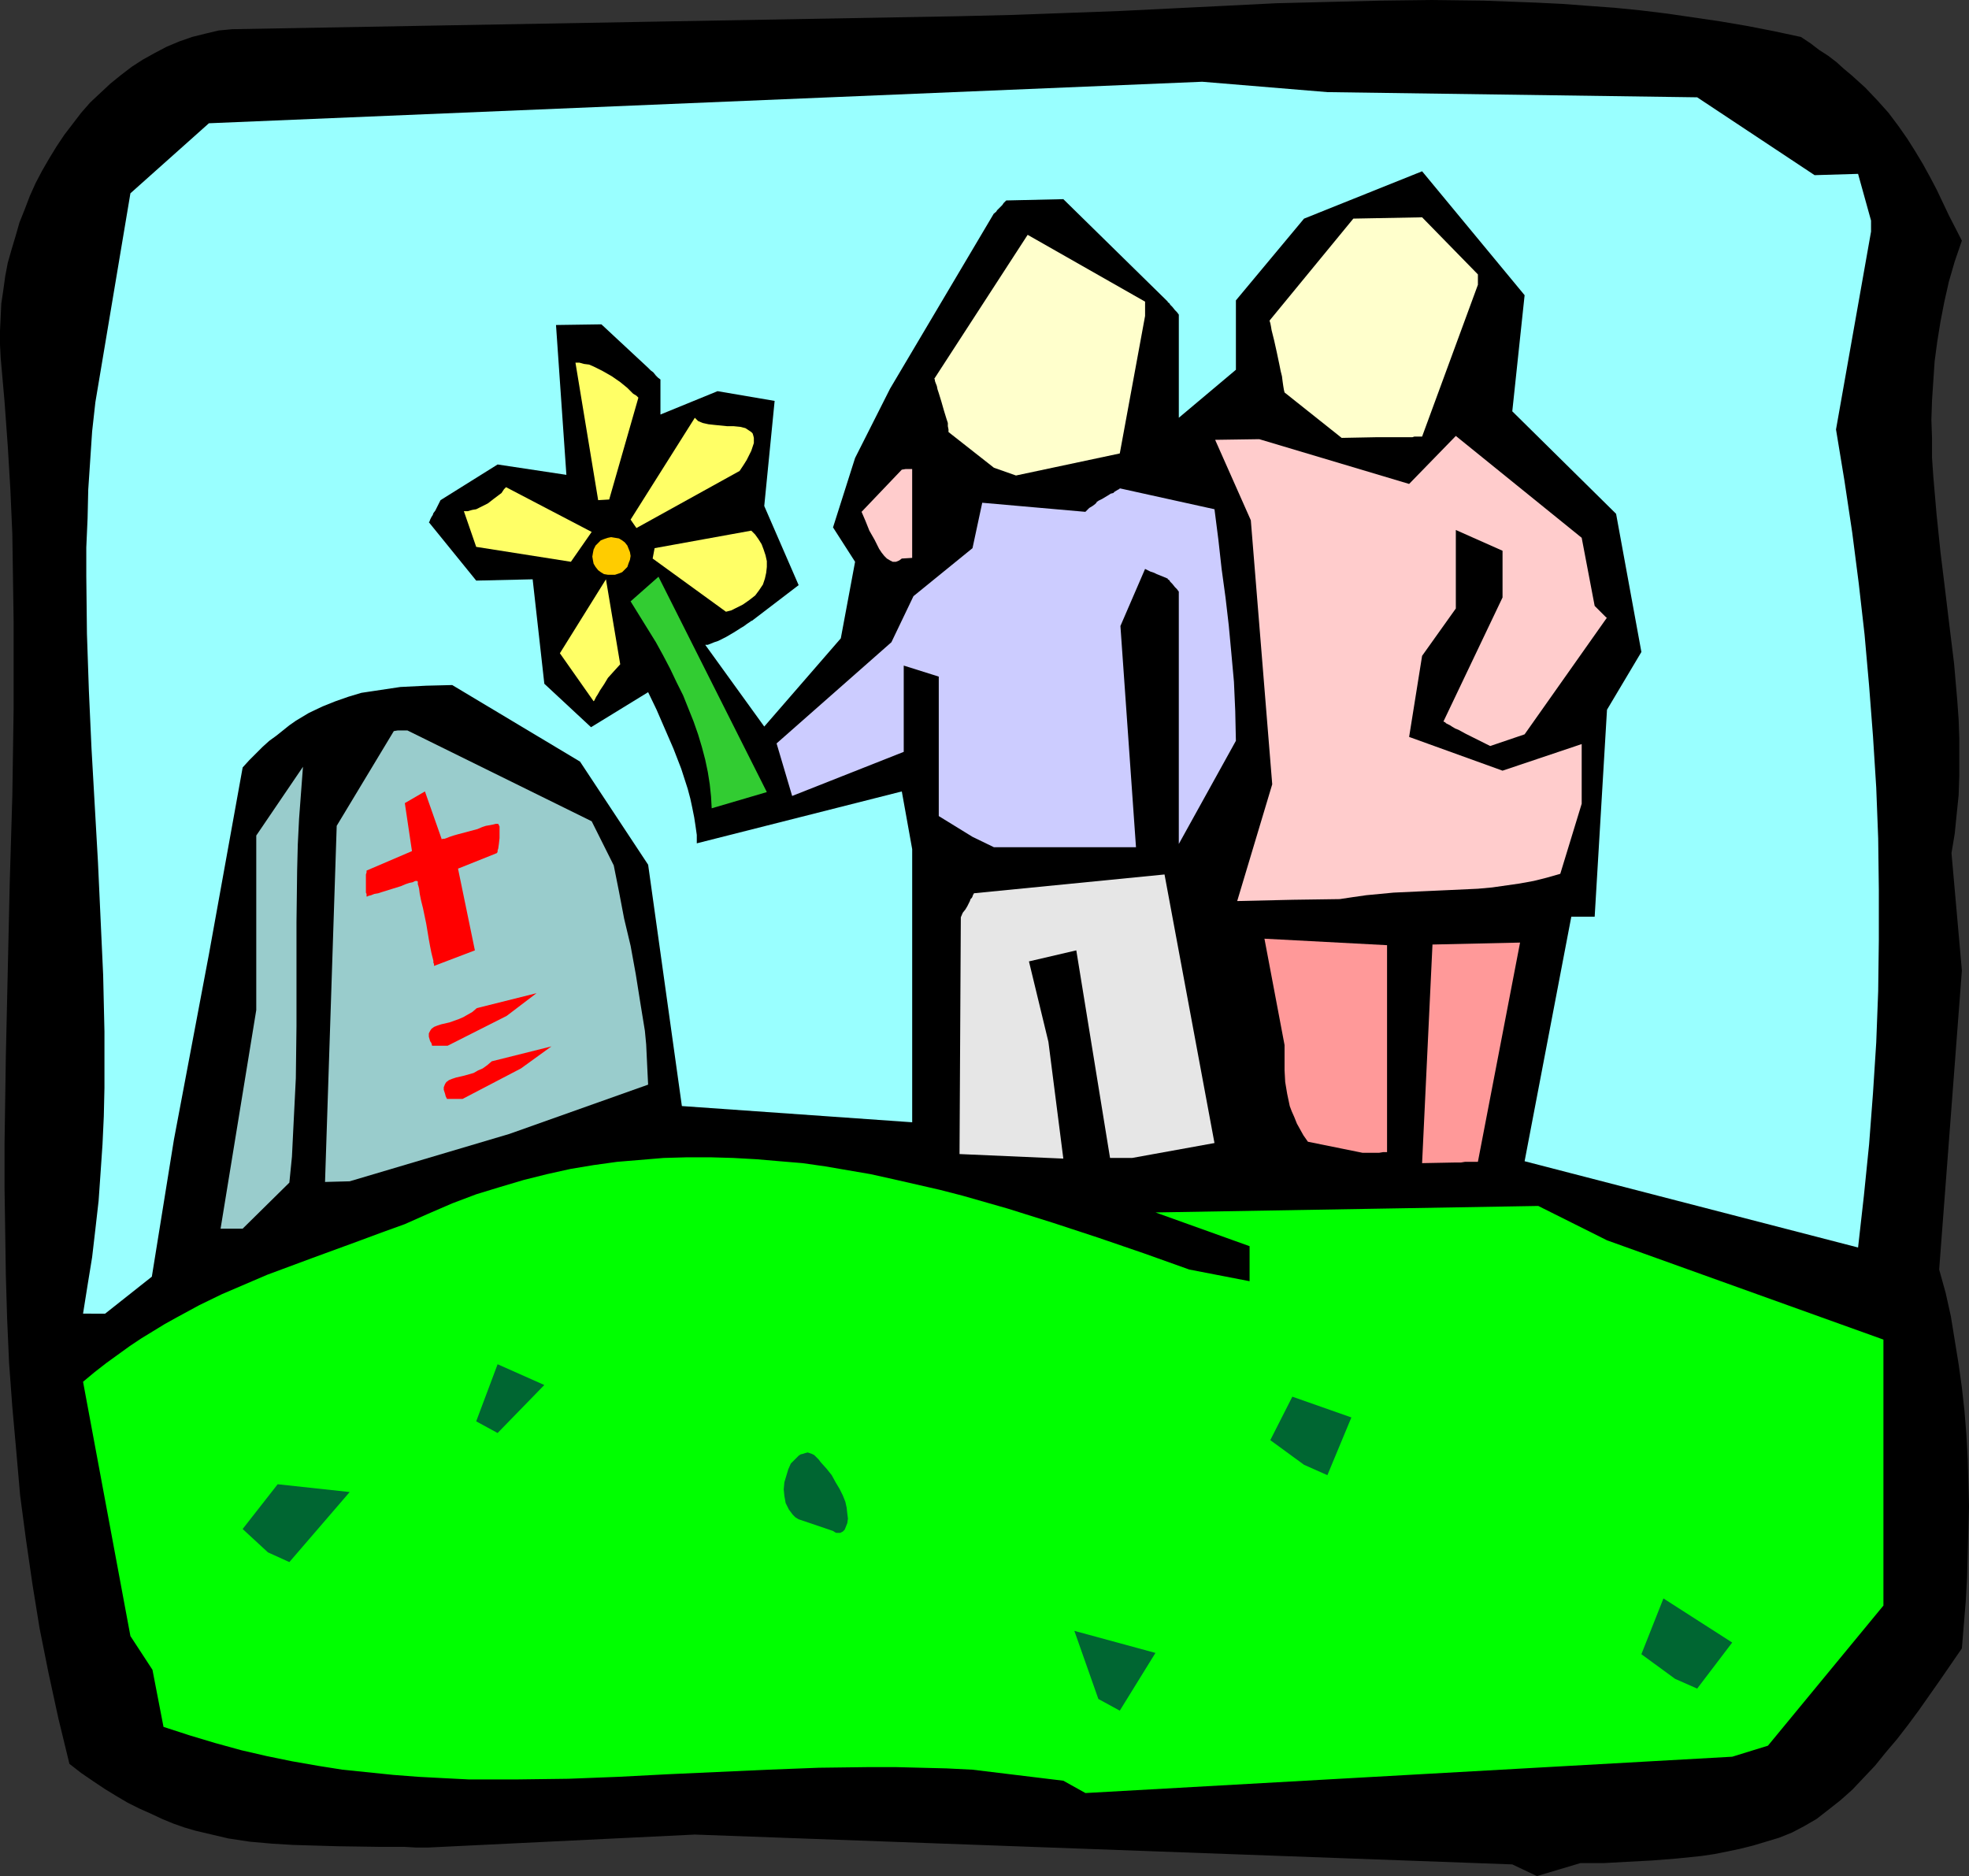 <?xml version="1.0" encoding="UTF-8" standalone="no"?>
<svg
   version="1.0"
   width="129.766mm"
   height="123.646mm"
   id="svg29"
   sodipodi:docname="Funeral 3.wmf"
   xmlns:inkscape="http://www.inkscape.org/namespaces/inkscape"
   xmlns:sodipodi="http://sodipodi.sourceforge.net/DTD/sodipodi-0.dtd"
   xmlns="http://www.w3.org/2000/svg"
   xmlns:svg="http://www.w3.org/2000/svg">
  <rect width="100%" height="100%" fill="#333333" stroke="none"/>
  <sodipodi:namedview
     id="namedview29"
     pagecolor="#ffffff"
     bordercolor="#000000"
     borderopacity="0.25"
     inkscape:showpageshadow="2"
     inkscape:pageopacity="0.0"
     inkscape:pagecheckerboard="0"
     inkscape:deskcolor="#d1d1d1"
     inkscape:document-units="mm" />
  <defs
     id="defs1">
    <pattern
       id="WMFhbasepattern"
       patternUnits="userSpaceOnUse"
       width="6"
       height="6"
       x="0"
       y="0" />
  </defs>
  <path
     style="fill:#000000;fill-opacity:1;fill-rule:evenodd;stroke:none"
     d="m 376.689,464.415 -203.616,-7.433 -66.418,3.232 h -3.07 l -2.747,-0.162 h -5.818 l -10.989,-0.162 -5.494,-0.162 -5.494,-0.162 -5.333,-0.323 -5.494,-0.485 -5.333,-0.808 -2.747,-0.646 -2.747,-0.646 -2.747,-0.646 -2.747,-0.808 -2.747,-0.97 -2.747,-1.131 -2.747,-1.293 -2.909,-1.293 -2.909,-1.454 -2.747,-1.616 -2.909,-1.778 -2.909,-1.939 -3.07,-2.101 -2.909,-2.262 L 14.544,428.057 12.12,416.907 9.858,405.595 8.08,394.607 6.464,383.457 5.01,372.469 4.04,361.319 3.07,350.493 2.262,339.504 1.778,328.516 1.454,317.528 1.293,306.701 1.131,295.875 v -10.988 l 0.323,-21.653 0.485,-21.653 0.485,-21.653 0.646,-21.653 0.323,-21.653 V 165.793 154.805 L 3.232,143.978 3.07,132.99 2.586,122.002 1.939,111.175 1.131,100.025 0.162,89.037 0,85.805 V 82.412 L 0.162,79.018 0.323,75.625 0.808,72.393 1.293,68.838 1.939,65.445 2.909,62.051 3.878,58.819 4.848,55.426 6.141,52.194 7.434,48.801 8.888,45.569 10.504,42.499 l 1.778,-3.07 1.778,-2.909 1.939,-2.909 2.101,-2.747 2.101,-2.747 2.262,-2.585 2.586,-2.424 2.424,-2.262 2.586,-2.101 2.747,-2.101 2.747,-1.778 2.909,-1.616 3.07,-1.616 L 44.602,10.342 47.834,9.211 51.066,8.403 54.459,7.595 57.853,7.272 238.683,4.04 252.257,3.717 265.509,3.232 278.76,2.747 291.849,2.101 304.939,1.454 317.867,0.808 330.795,0.485 343.723,0.162 356.651,0 l 12.928,0.162 12.928,0.485 6.626,0.323 6.464,0.485 6.626,0.485 6.464,0.646 6.626,0.808 6.626,0.97 6.626,0.97 6.626,1.131 6.626,1.293 6.787,1.454 2.424,1.616 2.101,1.616 2.262,1.454 2.101,1.616 1.778,1.616 1.939,1.616 3.394,3.07 3.07,3.232 2.747,3.07 2.424,3.232 2.262,3.232 1.939,3.07 1.939,3.232 1.778,3.232 1.616,3.07 3.07,6.464 3.232,6.302 -1.778,5.171 -1.454,5.009 -1.131,5.009 -0.97,5.009 -0.808,5.009 -0.646,4.848 -0.323,4.848 -0.323,4.848 -0.162,4.848 0.162,4.686 v 4.848 l 0.323,4.686 0.808,9.372 0.97,9.372 1.131,9.211 1.131,9.372 1.131,9.211 0.808,9.372 0.323,4.525 0.162,4.686 v 4.686 4.686 l -0.162,4.848 -0.485,4.686 -0.485,4.848 -0.808,4.848 2.586,29.248 -5.656,74.494 1.616,5.817 1.293,5.817 0.97,5.979 0.97,5.979 0.808,5.817 0.646,5.817 0.485,5.979 0.323,5.979 0.162,5.817 0.162,5.979 -0.162,5.817 -0.162,5.979 -0.162,5.979 -0.323,5.817 -0.97,11.796 -5.333,7.756 -5.333,7.595 -2.747,3.717 -2.747,3.555 -2.747,3.232 -2.747,3.393 -2.909,3.07 -2.747,2.909 -2.909,2.585 -3.07,2.424 -2.909,2.262 -3.07,1.778 -3.07,1.616 -3.232,1.293 -3.232,0.97 -3.232,0.97 -3.232,0.808 -3.07,0.646 -3.232,0.646 -3.232,0.485 -6.302,0.646 -6.141,0.485 -6.141,0.323 -5.818,0.323 h -5.818 l -10.827,3.232 z"
     id="path1" />
  <path
     style="fill:#00ff00;fill-opacity:1;fill-rule:evenodd;stroke:none"
     d="m 264.862,443.57 -22.624,-2.747 v 0 l -6.464,-0.323 -6.464,-0.162 -6.302,-0.162 h -6.464 l -12.605,0.162 -12.605,0.485 -24.886,1.131 -12.443,0.646 -12.443,0.485 -12.443,0.162 h -6.141 -6.302 l -6.302,-0.323 -6.141,-0.323 -6.302,-0.485 -6.302,-0.646 -6.302,-0.646 -6.141,-0.97 -6.464,-1.131 -6.302,-1.293 -6.302,-1.454 -6.464,-1.778 -6.464,-1.939 -6.464,-2.101 -2.747,-14.22 -5.494,-8.403 -11.797,-63.344 2.909,-2.424 2.909,-2.262 2.909,-2.101 2.909,-2.101 2.909,-1.939 2.909,-1.778 2.909,-1.778 2.909,-1.616 5.656,-3.07 5.656,-2.747 5.656,-2.424 5.656,-2.424 11.312,-4.201 11.474,-4.201 5.656,-2.101 5.818,-2.101 5.818,-2.585 5.979,-2.585 5.979,-2.262 5.818,-1.778 5.979,-1.778 5.818,-1.454 5.818,-1.293 5.818,-0.97 5.818,-0.808 5.818,-0.485 5.818,-0.485 5.818,-0.162 h 5.818 l 5.656,0.162 5.818,0.323 5.656,0.485 5.818,0.485 5.656,0.808 5.656,0.97 5.656,0.97 5.818,1.293 5.656,1.293 5.656,1.293 5.656,1.454 11.312,3.232 11.312,3.555 11.312,3.717 11.312,3.878 11.312,4.04 15.029,2.909 v -8.726 l -23.432,-8.403 95.344,-1.616 17.13,8.564 68.842,24.724 v 66.253 l -28.765,34.904 -8.888,2.747 -161.115,9.049 z"
     id="path2" />
  <path
     style="fill:#006632;fill-opacity:1;fill-rule:evenodd;stroke:none"
     d="m 273.588,423.209 -5.979,-16.967 20.2,5.494 -8.888,14.382 z"
     id="path3" />
  <path
     style="fill:#006632;fill-opacity:1;fill-rule:evenodd;stroke:none"
     d="m 417.251,418.2 -8.403,-6.14 5.494,-13.897 17.13,10.988 -8.726,11.473 z"
     id="path4" />
  <path
     style="fill:#006632;fill-opacity:1;fill-rule:evenodd;stroke:none"
     d="m 66.741,386.689 -6.302,-5.817 8.726,-11.15 17.938,1.939 -15.029,17.452 z"
     id="path5" />
  <path
     style="fill:#006632;fill-opacity:1;fill-rule:evenodd;stroke:none"
     d="m 198.929,378.448 -0.808,-0.485 -0.646,-0.646 -0.485,-0.646 -0.485,-0.646 -0.808,-1.616 -0.323,-1.778 -0.162,-1.616 0.162,-1.778 0.485,-1.616 0.485,-1.616 0.646,-1.454 0.97,-0.97 0.97,-0.97 0.485,-0.323 0.646,-0.162 0.485,-0.162 0.646,-0.162 0.485,0.162 0.485,0.162 0.646,0.323 0.485,0.485 0.646,0.646 0.485,0.646 1.454,1.616 1.293,1.616 0.97,1.778 0.97,1.616 0.808,1.616 0.646,1.616 0.323,1.454 0.162,1.454 0.162,1.293 -0.162,1.131 -0.323,0.808 -0.323,0.808 -0.485,0.485 -0.646,0.323 h -0.97 l -0.323,-0.162 -0.485,-0.323 z"
     id="path6" />
  <path
     style="fill:#006632;fill-opacity:1;fill-rule:evenodd;stroke:none"
     d="m 324.816,364.874 -8.403,-6.14 5.494,-10.827 14.706,5.171 -5.979,14.382 z"
     id="path7" />
  <path
     style="fill:#006632;fill-opacity:1;fill-rule:evenodd;stroke:none"
     d="m 118.614,354.048 5.333,-14.22 11.635,5.171 -11.635,11.958 z"
     id="path8" />
  <path
     style="fill:#99ffff;fill-opacity:1;fill-rule:evenodd;stroke:none"
     d="m 20.685,327.223 1.131,-7.11 1.131,-6.948 0.808,-6.948 0.808,-7.11 0.485,-6.948 0.485,-7.11 0.323,-6.948 0.162,-7.11 v -6.948 -7.11 l -0.323,-14.058 -0.646,-14.058 -0.646,-14.058 -0.808,-14.22 -0.808,-14.22 -0.646,-14.22 -0.485,-14.22 -0.162,-14.382 v -7.11 l 0.323,-7.272 0.162,-7.11 0.485,-7.272 0.485,-7.272 0.808,-7.272 8.726,-52.033 19.554,-17.452 247.409,-10.342 31.189,2.585 92.112,1.293 29.25,19.391 10.827,-0.323 3.232,11.635 v 2.747 l -8.726,49.286 2.101,12.766 1.939,12.927 1.616,12.604 1.454,12.766 1.131,12.766 0.97,12.604 0.808,12.766 0.485,12.604 0.162,12.766 v 12.604 l -0.162,12.766 -0.485,12.766 -0.808,12.604 -0.97,12.766 -1.293,12.766 -1.454,12.927 -83.062,-21.492 11.635,-60.92 h 2.586 0.646 2.586 l 3.07,-51.548 8.565,-14.382 -6.302,-34.419 -25.856,-25.532 3.07,-28.925 -25.533,-30.864 -29.411,11.796 -16.968,20.361 V 92.107 l -14.221,11.958 V 78.372 l -0.485,-0.646 -0.485,-0.485 -0.646,-0.808 -0.485,-0.485 -0.323,-0.485 -0.323,-0.162 v -0.162 0 L 264.862,49.609 l -14.221,0.323 -0.646,0.646 -0.323,0.485 -0.808,0.808 -0.485,0.485 -0.323,0.485 -0.323,0.162 v 0.162 h -0.162 l -25.856,43.63 -8.726,17.29 -5.494,17.29 5.494,8.564 -3.555,19.068 -19.069,21.976 -14.706,-20.361 h 0.646 l 0.808,-0.323 0.808,-0.323 0.97,-0.323 1.939,-0.97 1.939,-1.131 1.778,-1.131 0.808,-0.485 0.646,-0.485 0.485,-0.323 0.485,-0.323 0.162,-0.162 h 0.162 l 11.635,-8.888 -8.565,-19.714 2.586,-26.178 -14.221,-2.424 -14.221,5.817 v -8.726 l -0.646,-0.485 -0.485,-0.485 -0.646,-0.808 -0.646,-0.485 -0.323,-0.323 -0.162,-0.162 -0.162,-0.162 v 0 l -11.635,-10.827 -11.312,0.162 2.586,37.328 -17.13,-2.585 -14.221,8.888 -0.485,0.97 -0.485,0.97 -0.323,0.646 -0.485,0.646 -0.162,0.485 -0.323,0.485 -0.323,0.646 -0.162,0.485 -0.162,0.162 v 0 l 11.797,14.543 14.059,-0.323 2.909,26.016 11.635,10.827 14.221,-8.726 2.101,4.363 2.101,4.848 2.101,4.848 1.939,5.009 1.616,5.009 0.646,2.424 0.485,2.262 0.485,2.424 0.323,2.101 0.323,2.262 v 2.101 l 51.066,-12.927 2.586,14.382 v 68.03 l -57.368,-4.04 -8.403,-60.112 -16.968,-25.693 -31.835,-19.068 -6.464,0.162 -6.464,0.323 -3.232,0.485 -3.232,0.485 -3.232,0.485 -3.232,0.97 -3.232,1.131 -3.232,1.293 -3.394,1.616 -3.232,1.939 -1.616,1.131 -1.616,1.293 -1.616,1.293 -1.778,1.293 -1.616,1.454 -1.616,1.616 -1.778,1.778 -1.616,1.778 -8.403,46.538 -8.726,46.215 -5.494,34.096 -11.635,9.211 z"
     id="path9" />
  <path
     style="fill:#99cccc;fill-opacity:1;fill-rule:evenodd;stroke:none"
     d="m 54.944,306.055 8.888,-54.456 v -43.468 l 11.635,-17.129 -0.485,6.464 -0.485,6.464 -0.323,6.464 -0.162,6.464 -0.162,12.927 v 25.855 l -0.162,12.927 -0.323,6.464 -0.323,6.464 -0.323,6.625 -0.646,6.464 -11.635,11.473 z"
     id="path10" />
  <path
     style="fill:#99cccc;fill-opacity:1;fill-rule:evenodd;stroke:none"
     d="m 80.962,294.42 2.909,-88.714 14.221,-23.592 0.97,-0.162 h 0.97 0.485 0.97 l 45.894,22.623 5.494,10.988 1.293,6.464 1.293,6.787 1.616,6.787 1.293,7.11 1.131,7.11 1.131,6.948 0.323,3.393 0.162,3.393 0.162,3.393 0.162,3.232 -34.582,12.281 -39.754,11.796 z"
     id="path11" />
  <path
     style="fill:#e6e6e6;fill-opacity:1;fill-rule:evenodd;stroke:none"
     d="m 276.497,288.441 -8.403,-51.709 -11.797,2.747 4.848,20.037 3.717,29.087 -25.856,-1.131 0.323,-58.981 0.485,-1.131 0.646,-0.808 0.485,-0.808 0.323,-0.646 0.323,-0.646 0.162,-0.485 0.323,-0.323 0.162,-0.323 0.162,-0.485 0.162,-0.162 v -0.162 l 47.51,-4.686 12.443,66.899 -20.523,3.717 z"
     id="path12" />
  <path
     style="fill:#ff9999;fill-opacity:1;fill-rule:evenodd;stroke:none"
     d="m 354.227,289.734 2.586,-54.456 21.816,-0.485 -10.504,54.618 h -0.97 -0.808 -1.454 l -0.97,0.162 h -1.293 z"
     id="path13" />
  <path
     style="fill:#ff9999;fill-opacity:1;fill-rule:evenodd;stroke:none"
     d="m 325.785,284.402 -1.131,-1.616 -0.808,-1.454 -0.808,-1.454 -0.646,-1.616 -0.646,-1.454 -0.485,-1.293 -0.646,-3.07 -0.485,-2.909 -0.162,-2.909 v -3.07 -3.232 l -5.01,-26.501 30.542,1.616 v 51.548 h -0.97 l -0.97,0.162 h -2.262 -0.485 -1.454 z"
     id="path14" />
  <path
     style="fill:#ff0000;fill-opacity:1;fill-rule:evenodd;stroke:none"
     d="m 107.625,260.486 -0.162,-0.646 -0.323,-0.485 -0.323,-1.131 v -0.808 l 0.323,-0.646 0.323,-0.485 0.646,-0.485 0.808,-0.323 0.97,-0.323 2.101,-0.485 2.262,-0.808 1.131,-0.485 1.131,-0.646 1.131,-0.646 1.131,-0.97 14.867,-3.717 -7.434,5.656 -14.706,7.433 z"
     id="path15" />
  <path
     style="fill:#ff0000;fill-opacity:1;fill-rule:evenodd;stroke:none"
     d="m 111.342,273.737 -0.323,-0.646 -0.162,-0.646 -0.323,-0.97 v -0.646 l 0.323,-0.808 0.323,-0.485 0.646,-0.485 0.808,-0.323 0.97,-0.323 2.101,-0.485 2.262,-0.646 1.131,-0.646 1.131,-0.485 1.131,-0.808 1.131,-0.97 14.867,-3.717 -7.595,5.494 -14.544,7.595 z"
     id="path16" />
  <path
     style="fill:#ffcccc;fill-opacity:1;fill-rule:evenodd;stroke:none"
     d="m 322.068,224.128 -13.898,0.323 8.726,-29.087 -5.333,-65.768 -8.888,-20.037 10.989,-0.162 37.33,11.15 11.635,-11.958 31.35,25.37 3.232,16.967 0.485,0.485 0.485,0.485 0.808,0.808 0.485,0.485 0.323,0.323 0.162,0.162 0.162,0.162 h 0.162 l -20.523,29.087 -8.565,2.909 -4.202,-2.101 -1.939,-0.97 -1.778,-0.97 -0.808,-0.323 -0.808,-0.485 -0.485,-0.323 -0.646,-0.323 -0.323,-0.162 -0.323,-0.323 h -0.162 l -0.162,-0.162 14.706,-30.864 v -11.635 l -11.635,-5.171 v 19.553 l -8.403,11.796 -3.232,20.199 23.27,8.403 19.715,-6.625 v 14.866 l -5.333,17.452 -3.394,0.97 -3.232,0.808 -3.555,0.646 -3.394,0.485 -3.394,0.485 -3.555,0.323 -6.949,0.323 -7.11,0.323 -6.949,0.323 -3.394,0.323 -3.394,0.323 -3.394,0.485 -3.232,0.485 z"
     id="path17" />
  <path
     style="fill:#ccccff;fill-opacity:1;fill-rule:evenodd;stroke:none"
     d="m 242.238,208.453 -8.403,-5.171 v -34.742 l -8.726,-2.747 v 21.492 l -27.795,10.988 -3.878,-13.089 28.603,-25.208 5.494,-11.473 14.706,-11.958 2.424,-11.311 25.694,2.262 0.485,-0.485 0.485,-0.485 0.808,-0.485 0.646,-0.485 0.323,-0.323 0.162,-0.323 h 0.162 l 0.162,-0.162 0.97,-0.485 0.808,-0.485 0.808,-0.485 0.485,-0.323 0.646,-0.162 0.323,-0.323 0.808,-0.485 0.323,-0.162 0.162,-0.162 h 0.162 l 23.432,5.171 0.97,7.595 0.808,7.272 0.97,7.11 0.808,6.948 0.646,6.948 0.646,7.11 0.323,7.272 0.162,7.433 -14.221,25.693 v -62.859 l -0.485,-0.646 -0.485,-0.485 -0.646,-0.808 -0.485,-0.485 -0.323,-0.485 -0.323,-0.162 v -0.162 0 l -1.131,-0.485 -0.808,-0.323 -0.808,-0.323 -0.646,-0.323 -0.485,-0.162 -0.485,-0.162 -0.646,-0.323 -0.323,-0.162 -0.323,-0.162 v 0 l -6.141,14.22 3.878,55.103 h -35.39 z"
     id="path18" />
  <path
     style="fill:#32cc32;fill-opacity:1;fill-rule:evenodd;stroke:none"
     d="m 177.275,201.343 -0.162,-2.909 -0.323,-3.07 -0.485,-3.07 -0.646,-3.07 -0.808,-3.07 -0.97,-3.232 -1.131,-3.232 -1.293,-3.232 -1.293,-3.232 -1.616,-3.232 -1.616,-3.393 -1.778,-3.393 -1.778,-3.232 -2.101,-3.393 -4.202,-6.787 6.949,-6.14 26.987,53.648 z"
     id="path19" />
  <path
     style="fill:#ffff66;fill-opacity:1;fill-rule:evenodd;stroke:none"
     d="m 139.461,162.723 11.474,-18.421 3.555,21.169 -1.616,1.778 -1.454,1.616 -0.97,1.616 -0.97,1.454 -0.646,1.131 -0.323,0.485 -0.162,0.323 -0.162,0.323 -0.162,0.323 -0.162,0.162 v 0 z"
     id="path20" />
  <path
     style="fill:#ffcccc;fill-opacity:1;fill-rule:evenodd;stroke:none"
     d="m 214.605,127.496 10.019,-10.503 0.97,-0.162 h 0.646 0.485 0.485 v 22.138 l -2.586,0.162 -0.646,0.485 -0.808,0.323 h -0.808 l -0.646,-0.323 -0.808,-0.485 -0.646,-0.646 -0.646,-0.808 -0.646,-0.97 -1.131,-2.262 -1.293,-2.262 -0.97,-2.424 -0.485,-1.131 z"
     id="path21" />
  <path
     style="fill:#ffff66;fill-opacity:1;fill-rule:evenodd;stroke:none"
     d="m 118.614,136.222 -3.07,-8.888 h 0.97 l 1.131,-0.323 0.97,-0.162 0.97,-0.485 1.939,-0.97 1.454,-1.131 1.293,-0.97 0.646,-0.485 0.323,-0.485 0.323,-0.485 0.323,-0.323 0.162,-0.162 v 0 l 21.331,11.15 -5.171,7.433 z"
     id="path22" />
  <path
     style="fill:#ffff66;fill-opacity:1;fill-rule:evenodd;stroke:none"
     d="m 148.995,124.587 -5.656,-34.257 h 0.97 l 1.131,0.323 1.293,0.162 1.131,0.485 2.262,1.131 2.262,1.293 2.101,1.454 1.778,1.454 0.808,0.808 0.646,0.646 0.808,0.485 0.485,0.485 -7.272,25.37 z"
     id="path23" />
  <path
     style="fill:#ffff66;fill-opacity:1;fill-rule:evenodd;stroke:none"
     d="m 157.075,129.435 15.998,-25.37 0.323,0.323 0.485,0.485 1.131,0.485 1.454,0.323 1.454,0.162 3.232,0.323 h 1.616 l 1.616,0.162 1.293,0.323 0.485,0.323 0.485,0.323 0.485,0.323 0.323,0.323 0.162,0.485 0.162,0.646 v 0.646 0.646 l -0.323,0.97 -0.323,0.97 -0.485,0.97 -0.646,1.293 -0.808,1.293 -0.97,1.454 -25.694,14.22 z"
     id="path24" />
  <path
     style="fill:#ffff66;fill-opacity:1;fill-rule:evenodd;stroke:none"
     d="m 163.054,136.545 24.078,-4.363 0.97,0.97 0.808,1.131 0.808,1.293 0.485,1.293 0.485,1.454 0.323,1.454 v 1.454 l -0.162,1.454 -0.323,1.454 -0.485,1.454 -0.97,1.454 -0.97,1.293 -1.454,1.131 -1.616,1.131 -1.939,0.97 -0.97,0.485 -1.293,0.323 -18.261,-13.251 z"
     id="path25" />
  <path
     style="fill:#ffffcc;fill-opacity:1;fill-rule:evenodd;stroke:none"
     d="m 247.571,116.508 -11.312,-8.888 v -0.646 l -0.162,-0.808 v -0.808 l -0.323,-0.97 -0.646,-2.101 -0.646,-2.262 -0.646,-2.101 -0.323,-0.97 -0.162,-0.808 -0.323,-0.808 -0.162,-0.485 v -0.323 l -0.162,-0.162 23.27,-35.873 29.25,16.644 v 3.555 l -6.302,34.257 -25.856,5.494 z"
     id="path26" />
  <path
     style="fill:#ffffcc;fill-opacity:1;fill-rule:evenodd;stroke:none"
     d="m 342.592,108.913 -8.403,0.162 -14.221,-11.311 -0.162,-0.646 -0.162,-0.97 -0.162,-1.131 -0.162,-1.293 -0.323,-1.293 -0.323,-1.616 -0.646,-3.07 -0.646,-2.909 -0.323,-1.293 -0.323,-1.293 -0.162,-0.97 -0.162,-0.808 -0.162,-0.485 v 0 -0.162 l 20.846,-25.37 17.13,-0.323 13.898,14.22 v 2.585 L 354.227,108.751 h -0.97 -0.97 l -0.485,0.162 h -0.808 z"
     id="path27" />
  <path
     style="fill:#ffcc00;fill-opacity:1;fill-rule:evenodd;stroke:none"
     d="m 152.227,133.798 0.97,0.162 0.97,0.162 0.808,0.485 0.646,0.485 0.646,0.808 0.323,0.808 0.323,0.808 0.162,0.97 -0.162,0.97 -0.323,0.808 -0.323,0.97 -0.646,0.646 -0.646,0.646 -0.808,0.323 -0.97,0.323 h -0.97 -0.808 l -0.97,-0.162 -0.808,-0.485 -0.646,-0.485 -0.646,-0.808 -0.485,-0.808 -0.162,-0.808 -0.162,-0.97 0.162,-0.97 0.162,-0.808 0.485,-0.97 0.646,-0.646 0.646,-0.646 0.808,-0.323 0.97,-0.323 z"
     id="path28" />
  <path
     style="fill:#ff0000;fill-opacity:1;fill-rule:evenodd;stroke:none"
     d="m 100.838,200.051 1.778,11.958 -11.312,4.848 v 0.485 l -0.162,0.485 v 4.525 l 0.162,0.323 v 0.646 h 0.162 l 0.323,-0.162 0.646,-0.162 0.808,-0.323 0.97,-0.162 0.97,-0.323 4.686,-1.454 1.131,-0.485 0.97,-0.323 0.808,-0.162 0.646,-0.323 h 0.485 v -0.162 0.162 l 0.162,0.162 v 0.323 0.323 l 0.162,0.485 0.162,0.646 0.162,1.293 0.323,1.616 0.485,1.939 0.808,3.878 0.646,3.878 0.323,1.778 0.323,1.616 0.323,1.293 0.162,0.646 v 0.485 l 0.162,0.323 v 0.323 0.162 0 l 10.181,-3.878 -4.202,-20.361 9.696,-3.878 v 0 l 0.162,-0.323 v -0.323 l 0.162,-0.485 0.162,-1.131 0.162,-1.454 v -1.293 -1.131 -0.485 l -0.162,-0.323 -0.162,-0.323 h -0.323 -0.323 l -0.646,0.162 -0.808,0.162 -0.97,0.162 -0.97,0.323 -1.131,0.485 -2.424,0.646 -2.424,0.646 -1.131,0.323 -0.97,0.323 -0.808,0.323 -0.485,0.162 h -0.485 l -0.162,0.162 -4.202,-11.958 z"
     id="path29" />
</svg>
